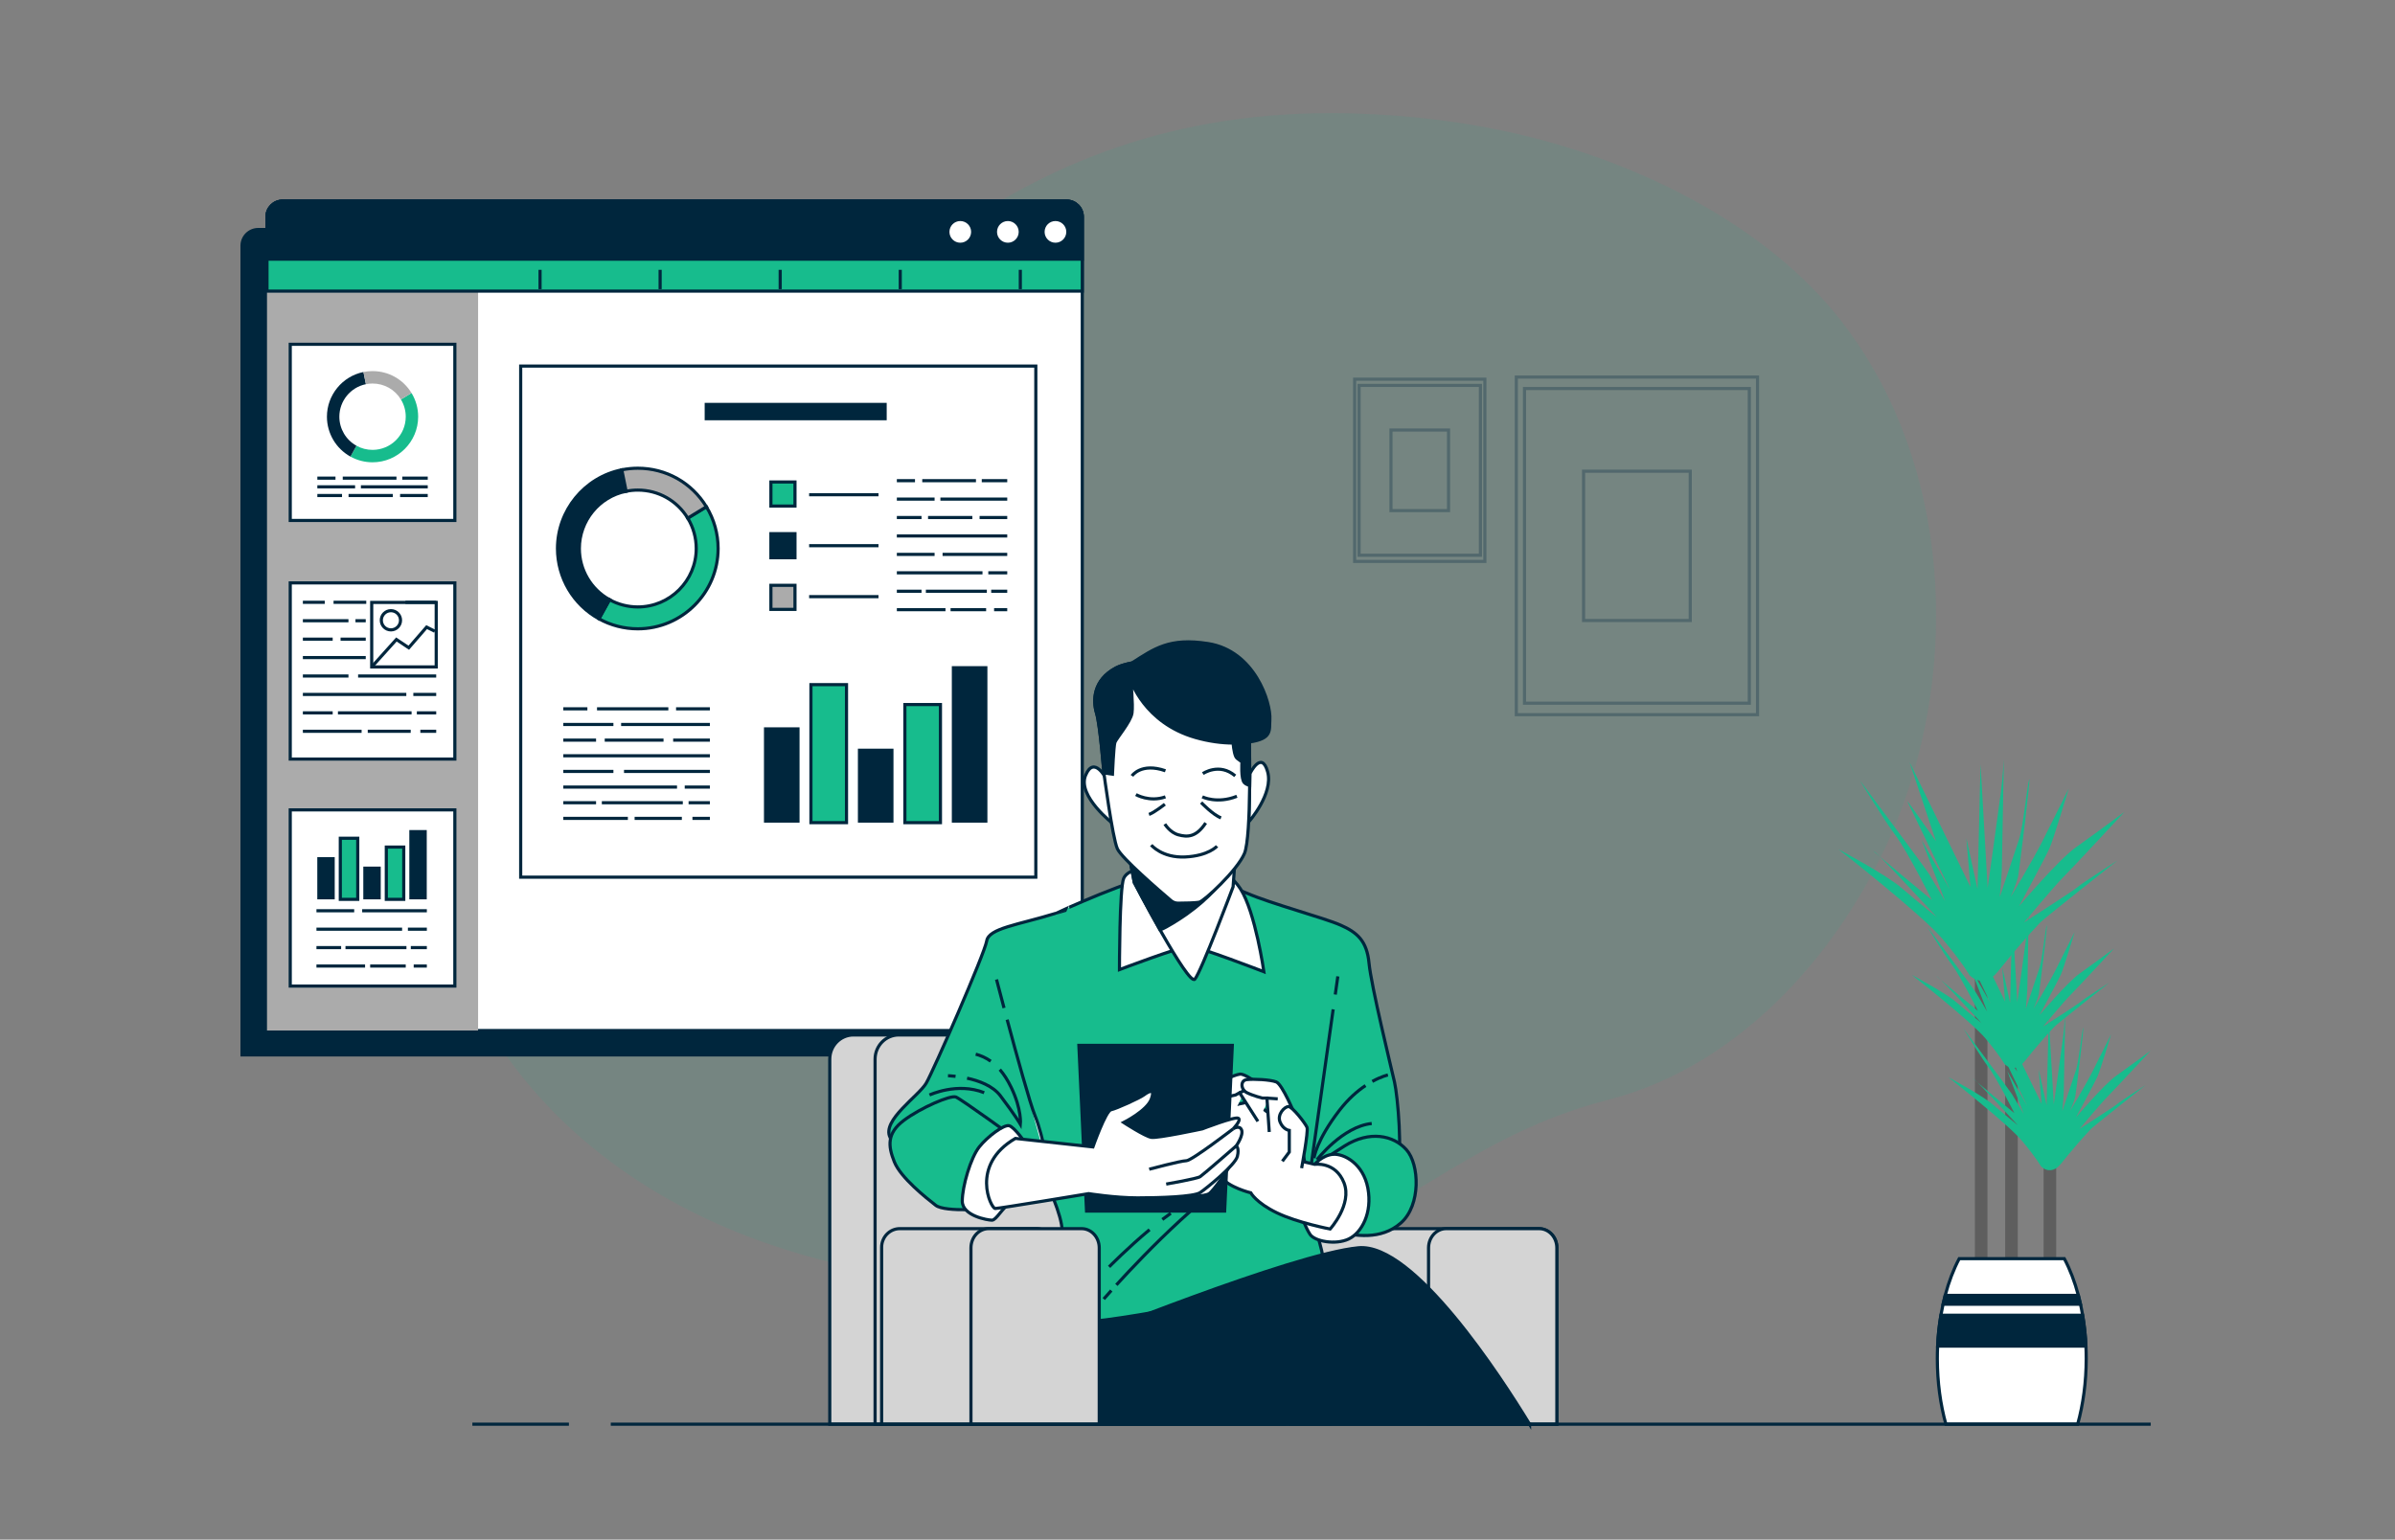<svg width="762" height="490" viewBox="0 0 762 490" fill="none" xmlns="http://www.w3.org/2000/svg">
<rect x="0" y="0" width="762" height="490" fill="#808080" stroke="none"/>
<path d="M601.914 265.133C586.674 300.463 555.533 338.702 511.713 350.024C445.501 367.135 437.592 413.328 319 409.044C300.509 408.377 283.42 406.127 267.719 402.535C259.279 400.605 251.239 398.277 243.608 395.594C174.329 371.306 138.189 317.852 135.189 261.922C131.229 188.361 190.529 153.298 229.069 132.768C267.61 112.238 314.06 32.688 430.682 36.107C448.462 36.635 466.202 38.738 483.392 42.771C522.633 51.963 562.523 72.294 585.704 102.016C587.444 104.249 589.104 106.534 590.693 108.862C621.715 154.415 622.694 216.967 601.914 265.133Z" fill="#17BC8D" fill-opacity="0.1"/>
<g opacity="0.3">
<path d="M559.183 120H482.43V227.454H559.183V120Z" stroke="#00263D" stroke-miterlimit="10"/>
<path d="M556.571 123.655H485.039V223.8H556.571V123.655Z" stroke="#00263D" stroke-miterlimit="10"/>
<path d="M537.775 149.97H503.836V197.484H537.775V149.97Z" stroke="#00263D" stroke-miterlimit="10"/>
</g>
<g opacity="0.3">
<path d="M472.429 120.68H431V178.68H472.429V120.68Z" stroke="#00263D" stroke-miterlimit="10"/>
<path d="M471.02 122.653H432.41V176.707H471.02V122.653Z" stroke="#00263D" stroke-miterlimit="10"/>
<path d="M460.874 136.857H442.555V162.503H460.874V136.857Z" stroke="#00263D" stroke-miterlimit="10"/>
</g>
<path d="M639.977 405.205V327.722" stroke="#5E5E5E" stroke-width="4" stroke-miterlimit="10"/>
<path d="M630.336 406.771V299.76" stroke="#5E5E5E" stroke-width="4" stroke-miterlimit="10"/>
<path d="M652.199 407.293V369.708" stroke="#5E5E5E" stroke-width="4" stroke-miterlimit="10"/>
<path d="M626.591 310.312C626.591 310.312 624.656 306.766 618.208 299.028C611.76 291.29 585 270.334 585 270.334C585 270.334 600.153 278.394 604.989 282.585C609.825 286.776 616.273 291.935 616.273 291.935C616.273 291.935 598.218 272.268 596.284 270.978C594.349 269.688 614.661 286.454 614.661 286.454C614.661 286.454 606.923 270.978 603.054 265.82C599.185 260.661 591.77 248.41 591.77 248.41C591.77 248.41 612.727 276.46 613.694 278.072C614.661 279.684 618.852 286.777 618.852 286.777L611.437 267.432L620.465 283.23C620.465 283.23 607.569 256.47 606.924 255.18C606.279 253.89 615.951 267.754 615.951 267.754L607.568 242.606L626.913 282.262L625.623 266.786L629.17 282.907L630.137 243.251L632.394 282.585C632.394 282.585 635.941 257.437 636.585 252.279C637.23 247.12 637.552 241.64 637.552 241.64C637.552 241.64 636.907 275.815 636.907 276.783C636.907 277.75 636.262 285.488 636.262 285.488C636.262 285.488 641.098 270.98 642.388 267.111C643.678 263.242 644.967 250.023 645.612 248.089C646.257 246.155 642.388 277.751 642.065 279.04C641.743 280.33 640.775 283.231 639.808 285.166C638.841 287.1 646.901 273.559 649.803 267.756C652.705 261.953 658.186 250.991 658.186 250.991C658.186 250.991 653.35 267.112 652.06 270.013C650.77 272.915 642.388 288.39 642.388 288.39C642.388 288.39 654.962 273.559 660.443 269.69C665.924 265.821 675.919 258.406 675.919 258.406C675.919 258.406 659.799 275.816 656.574 279.04C653.35 282.264 644 293.548 644 293.548C644 293.548 660.12 283.231 661.088 282.264C662.055 281.297 673.662 273.881 673.662 273.881C673.662 273.881 650.26 292.371 649.159 293.548C639.809 303.543 636.585 308.379 634.651 310.313C632.717 312.246 629.493 313.214 626.591 310.312Z" fill="#17BC8D"/>
<path d="M637.719 338.575C637.719 338.575 636.351 336.066 631.79 330.593C627.229 325.12 608.301 310.296 608.301 310.296C608.301 310.296 619.02 315.997 622.44 318.962C625.861 321.927 630.422 325.576 630.422 325.576C630.422 325.576 617.651 311.665 616.283 310.753C614.915 309.841 629.282 321.7 629.282 321.7C629.282 321.7 623.809 310.753 621.072 307.105C618.335 303.456 613.09 294.79 613.09 294.79C613.09 294.79 627.913 314.631 628.597 315.771C629.281 316.911 632.246 321.928 632.246 321.928L627.001 308.245L633.386 319.419C633.386 319.419 624.264 300.491 623.808 299.578C623.352 298.666 630.193 308.472 630.193 308.472L624.264 290.684L637.947 318.734L637.035 307.787L639.544 319.19L640.228 291.14L641.824 318.962C641.824 318.962 644.333 301.174 644.789 297.525C645.245 293.876 645.473 289.999 645.473 289.999C645.473 289.999 645.017 314.173 645.017 314.857C645.017 315.541 644.561 321.015 644.561 321.015C644.561 321.015 647.982 310.753 648.894 308.016C649.806 305.279 650.718 295.929 651.175 294.561C651.631 293.193 648.894 315.542 648.666 316.454C648.438 317.366 647.754 319.419 647.07 320.787C646.386 322.155 652.087 312.577 654.14 308.472C656.193 304.367 660.069 296.613 660.069 296.613C660.069 296.613 656.648 308.016 655.736 310.068C654.824 312.12 648.894 323.067 648.894 323.067C648.894 323.067 657.788 312.577 661.665 309.84C665.542 307.103 672.612 301.858 672.612 301.858C672.612 301.858 661.21 314.173 658.929 316.453C656.648 318.733 650.035 326.715 650.035 326.715C650.035 326.715 661.438 319.417 662.122 318.733C662.806 318.049 671.016 312.804 671.016 312.804C671.016 312.804 654.463 325.882 653.684 326.715C647.07 333.785 644.79 337.205 643.422 338.574C642.052 339.943 639.771 340.628 637.719 338.575Z" fill="#17BC8D"/>
<path d="M649.324 371.138C649.324 371.138 647.956 368.629 643.395 363.156C638.834 357.683 619.906 342.859 619.906 342.859C619.906 342.859 630.624 348.56 634.045 351.525C637.466 354.49 642.027 358.138 642.027 358.138C642.027 358.138 629.256 344.227 627.888 343.315C626.52 342.403 640.887 354.261 640.887 354.261C640.887 354.261 635.414 343.315 632.677 339.666C629.94 336.017 624.695 327.351 624.695 327.351C624.695 327.351 639.518 347.191 640.203 348.332C640.887 349.472 643.852 354.489 643.852 354.489L638.607 340.806L644.992 351.98C644.992 351.98 635.87 333.052 635.414 332.14C634.958 331.228 641.799 341.034 641.799 341.034L635.87 323.246L649.553 351.296L648.641 340.349L651.15 351.751L651.834 323.701L653.43 351.523C653.43 351.523 655.939 333.735 656.395 330.086C656.851 326.437 657.079 322.56 657.079 322.56C657.079 322.56 656.623 346.734 656.623 347.418C656.623 348.102 656.167 353.575 656.167 353.575C656.167 353.575 659.588 343.313 660.5 340.576C661.412 337.839 662.324 328.489 662.781 327.121C663.237 325.753 660.5 348.102 660.272 349.014C660.044 349.926 659.36 351.979 658.676 353.347C657.992 354.715 663.693 345.137 665.745 341.032C667.798 336.927 671.674 329.173 671.674 329.173C671.674 329.173 668.253 340.576 667.341 342.628C666.429 344.68 660.499 355.627 660.499 355.627C660.499 355.627 669.393 345.137 673.27 342.4C677.147 339.663 684.216 334.418 684.216 334.418C684.216 334.418 672.813 346.733 670.533 349.013C668.253 351.294 661.639 359.275 661.639 359.275C661.639 359.275 673.041 351.977 673.726 351.293C674.41 350.609 682.62 345.364 682.62 345.364C682.62 345.364 666.067 358.443 665.288 359.275C658.675 366.345 656.394 369.765 655.026 371.134C653.657 372.507 651.376 373.191 649.324 371.138Z" fill="#17BC8D"/>
<path d="M661.035 453.258C662.772 447.02 663.757 439.915 663.757 432.37C663.757 431.043 663.729 429.723 663.666 428.423C663.512 425.024 663.153 421.731 662.62 418.592C662.416 417.398 662.192 416.226 661.939 415.081C661.728 414.126 661.504 413.192 661.258 412.272C660.106 407.925 658.597 403.979 656.792 400.58H623.352C621.547 403.979 620.037 407.925 618.886 412.272C618.64 413.192 618.416 414.126 618.205 415.081C617.952 416.226 617.727 417.398 617.524 418.592C616.99 421.731 616.632 425.024 616.478 428.423C616.415 429.722 616.387 431.042 616.387 432.37C616.387 439.916 617.373 447.02 619.109 453.258H661.035Z" fill="white" stroke="#00263D" stroke-miterlimit="10"/>
<path d="M661.257 412.272H618.885C618.639 413.192 618.415 414.126 618.204 415.081H661.939C661.728 414.126 661.503 413.192 661.257 412.272ZM662.62 418.592H617.523C616.989 421.731 616.631 425.024 616.477 428.423H663.667C663.511 425.024 663.153 421.731 662.62 418.592Z" fill="#00263D" stroke="#00263D" stroke-miterlimit="10"/>
<path d="M333.111 335.729H77V78.206C77 75.355 79.311 73.044 82.161 73.044H333.111V335.729Z" fill="#00263D" stroke="#00263D" stroke-miterlimit="10"/>
<path d="M344.343 327.973H84.949V68.979C84.949 66.229 87.179 64 89.928 64H339.364C342.114 64 344.343 66.229 344.343 68.979V327.973Z" fill="white" stroke="#00263D" stroke-miterlimit="10"/>
<path d="M152.108 327.973H84.949V68.979C84.949 66.229 87.179 64 89.928 64H147.13C149.879 64 152.108 66.229 152.108 68.979V327.973Z" fill="#ABABAB"/>
<path d="M344.343 92.65H84.949V68.979C84.949 66.229 87.179 64 89.928 64H339.364C342.114 64 344.343 66.229 344.343 68.979V92.65Z" fill="#17BC8D" stroke="#00263D" stroke-miterlimit="10"/>
<path d="M344.343 82.484H84.949V68.979C84.949 66.229 87.179 64 89.928 64H339.364C342.114 64 344.343 66.229 344.343 68.979V82.484Z" fill="#00263D" stroke="#00263D" stroke-miterlimit="10"/>
<path d="M309.477 73.799C309.477 71.618 307.709 69.849 305.527 69.849C303.347 69.849 301.578 71.617 301.578 73.799C301.578 75.98 303.346 77.748 305.527 77.748C307.708 77.748 309.477 75.98 309.477 73.799Z" fill="white" stroke="#00263D" stroke-miterlimit="10"/>
<path d="M324.614 73.799C324.614 71.618 322.846 69.849 320.664 69.849C318.483 69.849 316.715 71.617 316.715 73.799C316.715 75.98 318.483 77.748 320.664 77.748C322.846 77.748 324.614 75.98 324.614 73.799Z" fill="white" stroke="#00263D" stroke-miterlimit="10"/>
<path d="M339.754 73.799C339.754 71.618 337.986 69.849 335.805 69.849C333.623 69.849 331.855 71.617 331.855 73.799C331.855 75.98 333.623 77.748 335.805 77.748C337.985 77.748 339.754 75.98 339.754 73.799Z" fill="white" stroke="#00263D" stroke-miterlimit="10"/>
<path d="M171.824 92.034V85.873" stroke="#00263D" stroke-miterlimit="10"/>
<path d="M210.027 92.034V85.873" stroke="#00263D" stroke-miterlimit="10"/>
<path d="M248.227 92.034V85.873" stroke="#00263D" stroke-miterlimit="10"/>
<path d="M286.426 92.034V85.873" stroke="#00263D" stroke-miterlimit="10"/>
<path d="M324.629 92.034V85.873" stroke="#00263D" stroke-miterlimit="10"/>
<path d="M329.557 116.505H165.664V279.165H329.557V116.505Z" fill="white" stroke="#00263D" stroke-miterlimit="10"/>
<path d="M257.434 157.452H279.508" stroke="#00263D" stroke-miterlimit="10"/>
<path d="M257.434 173.67H279.508" stroke="#00263D" stroke-miterlimit="10"/>
<path d="M257.434 189.888H279.508" stroke="#00263D" stroke-miterlimit="10"/>
<path d="M215.098 225.589H225.859" stroke="#00263D" stroke-miterlimit="10"/>
<path d="M189.949 225.589H212.642" stroke="#00263D" stroke-miterlimit="10"/>
<path d="M179.219 225.589H186.885" stroke="#00263D" stroke-miterlimit="10"/>
<path d="M197.617 230.57H225.857" stroke="#00263D" stroke-miterlimit="10"/>
<path d="M179.219 230.57H195.164" stroke="#00263D" stroke-miterlimit="10"/>
<path d="M214.176 235.551H225.857" stroke="#00263D" stroke-miterlimit="10"/>
<path d="M192.402 235.551H211.107" stroke="#00263D" stroke-miterlimit="10"/>
<path d="M179.219 235.551H189.645" stroke="#00263D" stroke-miterlimit="10"/>
<path d="M179.219 240.531H225.857" stroke="#00263D" stroke-miterlimit="10"/>
<path d="M198.539 245.513H225.859" stroke="#00263D" stroke-miterlimit="10"/>
<path d="M179.219 245.513H195.164" stroke="#00263D" stroke-miterlimit="10"/>
<path d="M217.855 250.493H225.857" stroke="#00263D" stroke-miterlimit="10"/>
<path d="M179.219 250.493H215.402" stroke="#00263D" stroke-miterlimit="10"/>
<path d="M219.082 255.475H225.857" stroke="#00263D" stroke-miterlimit="10"/>
<path d="M191.484 255.475H217.243" stroke="#00263D" stroke-miterlimit="10"/>
<path d="M179.219 255.475H189.645" stroke="#00263D" stroke-miterlimit="10"/>
<path d="M220.309 260.455H225.857" stroke="#00263D" stroke-miterlimit="10"/>
<path d="M201.91 260.455H216.935" stroke="#00263D" stroke-miterlimit="10"/>
<path d="M179.219 260.455H199.764" stroke="#00263D" stroke-miterlimit="10"/>
<path d="M312.363 152.98H320.467" stroke="#00263D" stroke-miterlimit="10"/>
<path d="M293.426 152.98H310.514" stroke="#00263D" stroke-miterlimit="10"/>
<path d="M285.344 152.98H291.117" stroke="#00263D" stroke-miterlimit="10"/>
<path d="M299.199 158.845H320.466" stroke="#00263D" stroke-miterlimit="10"/>
<path d="M285.344 158.845H297.352" stroke="#00263D" stroke-miterlimit="10"/>
<path d="M311.668 164.709H320.465" stroke="#00263D" stroke-miterlimit="10"/>
<path d="M295.273 164.709H309.36" stroke="#00263D" stroke-miterlimit="10"/>
<path d="M285.344 164.709H293.195" stroke="#00263D" stroke-miterlimit="10"/>
<path d="M285.344 170.574H320.466" stroke="#00263D" stroke-miterlimit="10"/>
<path d="M299.891 176.439H320.465" stroke="#00263D" stroke-miterlimit="10"/>
<path d="M285.344 176.439H297.352" stroke="#00263D" stroke-miterlimit="10"/>
<path d="M314.441 182.304H320.467" stroke="#00263D" stroke-miterlimit="10"/>
<path d="M285.344 182.304H312.593" stroke="#00263D" stroke-miterlimit="10"/>
<path d="M315.363 188.168H320.465" stroke="#00263D" stroke-miterlimit="10"/>
<path d="M294.578 188.168H313.976" stroke="#00263D" stroke-miterlimit="10"/>
<path d="M285.344 188.168H293.195" stroke="#00263D" stroke-miterlimit="10"/>
<path d="M316.285 194.032H320.464" stroke="#00263D" stroke-miterlimit="10"/>
<path d="M302.434 194.032H313.749" stroke="#00263D" stroke-miterlimit="10"/>
<path d="M285.344 194.032H300.816" stroke="#00263D" stroke-miterlimit="10"/>
<path d="M202.922 200.124C198.592 200.124 194.313 199.021 190.547 196.933L193.921 190.847C196.658 192.364 199.771 193.166 202.923 193.166C213.176 193.166 221.517 184.825 221.517 174.571C221.517 171.149 220.581 167.806 218.811 164.903L224.751 161.28C227.188 165.274 228.476 169.871 228.476 174.572C228.475 188.661 217.012 200.124 202.922 200.124Z" fill="#17BC8D" stroke="#00263D" stroke-miterlimit="10"/>
<path d="M190.55 196.933C182.421 192.426 177.371 183.857 177.371 174.571C177.371 162.461 185.974 151.928 197.828 149.527L199.209 156.347C190.587 158.093 184.329 165.757 184.329 174.571C184.329 181.329 188.005 187.566 193.923 190.847L190.55 196.933Z" fill="#00263D" stroke="#00263D" stroke-miterlimit="10"/>
<path d="M218.814 164.903C215.404 159.314 209.464 155.976 202.926 155.976C201.674 155.976 200.424 156.101 199.21 156.347L197.828 149.528C199.495 149.19 201.211 149.019 202.926 149.019C211.91 149.019 220.07 153.603 224.754 161.281L218.814 164.903Z" fill="#ABABAB" stroke="#00263D" stroke-miterlimit="10"/>
<path d="M252.932 153.398H245.273V161.056H252.932V153.398Z" fill="#17BC8D" stroke="#00263D" stroke-miterlimit="10"/>
<path d="M252.932 169.841H245.273V177.499H252.932V169.841Z" fill="#00263D" stroke="#00263D" stroke-miterlimit="10"/>
<path d="M252.932 186.284H245.273V193.942H252.932V186.284Z" fill="#ABABAB" stroke="#00263D" stroke-miterlimit="10"/>
<path d="M254.386 231.477H243.066V261.814H254.386V231.477Z" fill="#00263D"/>
<path d="M269.328 217.892H258.008V261.814H269.328V217.892Z" fill="#17BC8D" stroke="#00263D" stroke-miterlimit="10"/>
<path d="M284.273 238.269H272.953V261.814H284.273V238.269Z" fill="#00263D"/>
<path d="M299.215 224.231H287.895V261.814H299.215V224.231Z" fill="#17BC8D" stroke="#00263D" stroke-miterlimit="10"/>
<path d="M314.156 212.006H302.836V261.814H314.156V212.006Z" fill="#00263D"/>
<path d="M282.116 128.211H224.199V133.756H282.116V128.211Z" fill="#00263D"/>
<path d="M144.716 109.573H92.344V165.641H144.716V109.573Z" fill="white" stroke="#00263D" stroke-miterlimit="10"/>
<path d="M118.532 147.13C116.073 147.13 113.643 146.504 111.504 145.317L113.42 141.861C114.974 142.723 116.742 143.178 118.532 143.178C124.355 143.178 129.092 138.441 129.092 132.618C129.092 130.675 128.56 128.777 127.555 127.128L130.928 125.071C132.313 127.339 133.044 129.95 133.044 132.619C133.043 140.62 126.533 147.13 118.532 147.13Z" fill="#17BC8D"/>
<path d="M111.5 145.317C106.883 142.758 104.016 137.892 104.016 132.618C104.016 125.741 108.901 119.759 115.633 118.396L116.418 122.269C111.522 123.261 107.968 127.614 107.968 132.618C107.968 136.456 110.055 139.998 113.416 141.861L111.5 145.317Z" fill="#00263D"/>
<path d="M127.551 127.129C125.614 123.954 122.241 122.059 118.528 122.059C117.816 122.059 117.106 122.13 116.418 122.27L115.633 118.396C116.58 118.204 117.554 118.107 118.528 118.107C123.629 118.107 128.264 120.711 130.923 125.071L127.551 127.129Z" fill="#ABABAB"/>
<path d="M127.988 152.172H136.092" stroke="#00263D" stroke-miterlimit="10"/>
<path d="M109.051 152.172H126.139" stroke="#00263D" stroke-miterlimit="10"/>
<path d="M100.969 152.172H106.742" stroke="#00263D" stroke-miterlimit="10"/>
<path d="M114.824 154.938H136.092" stroke="#00263D" stroke-miterlimit="10"/>
<path d="M100.969 154.938H112.977" stroke="#00263D" stroke-miterlimit="10"/>
<path d="M127.293 157.704H136.09" stroke="#00263D" stroke-miterlimit="10"/>
<path d="M110.898 157.704H124.984" stroke="#00263D" stroke-miterlimit="10"/>
<path d="M100.969 157.704H108.82" stroke="#00263D" stroke-miterlimit="10"/>
<path d="M144.716 185.511H92.344V241.58H144.716V185.511Z" fill="white" stroke="#00263D" stroke-miterlimit="10"/>
<path d="M128.996 191.687H138.785" stroke="#00263D" stroke-miterlimit="10"/>
<path d="M106.125 191.687H116.529" stroke="#00263D" stroke-miterlimit="10"/>
<path d="M96.363 191.687H103.336" stroke="#00263D" stroke-miterlimit="10"/>
<path d="M113.098 197.552H116.365" stroke="#00263D" stroke-miterlimit="10"/>
<path d="M96.363 197.552H110.866" stroke="#00263D" stroke-miterlimit="10"/>
<path d="M108.355 203.416H116.365" stroke="#00263D" stroke-miterlimit="10"/>
<path d="M96.363 203.416H105.846" stroke="#00263D" stroke-miterlimit="10"/>
<path d="M96.363 209.28H116.365" stroke="#00263D" stroke-miterlimit="10"/>
<path d="M113.934 215.145H138.784" stroke="#00263D" stroke-miterlimit="10"/>
<path d="M96.363 215.145H110.866" stroke="#00263D" stroke-miterlimit="10"/>
<path d="M131.508 221.01H138.786" stroke="#00263D" stroke-miterlimit="10"/>
<path d="M96.363 221.01H129.275" stroke="#00263D" stroke-miterlimit="10"/>
<path d="M132.625 226.875H138.788" stroke="#00263D" stroke-miterlimit="10"/>
<path d="M107.52 226.875H130.949" stroke="#00263D" stroke-miterlimit="10"/>
<path d="M96.363 226.875H105.846" stroke="#00263D" stroke-miterlimit="10"/>
<path d="M133.738 232.739H138.786" stroke="#00263D" stroke-miterlimit="10"/>
<path d="M117.004 232.739H130.671" stroke="#00263D" stroke-miterlimit="10"/>
<path d="M96.363 232.739H115.05" stroke="#00263D" stroke-miterlimit="10"/>
<path d="M138.788 191.729H118.262V212.255H138.788V191.729Z" stroke="#00263D" stroke-miterlimit="10"/>
<path d="M118.262 212.255L126.122 203.52L130.053 206.141L135.731 199.59L138.351 200.9" stroke="#00263D" stroke-miterlimit="10"/>
<path d="M124.377 200.463C126.065 200.463 127.434 199.095 127.434 197.406C127.434 195.718 126.065 194.35 124.377 194.35C122.689 194.35 121.32 195.718 121.32 197.406C121.32 199.095 122.689 200.463 124.377 200.463Z" stroke="#00263D" stroke-miterlimit="10"/>
<path d="M144.716 257.753H92.344V313.822H144.716V257.753Z" fill="white" stroke="#00263D" stroke-miterlimit="10"/>
<path d="M115.23 289.856H135.805" stroke="#00263D" stroke-miterlimit="10"/>
<path d="M100.684 289.856H112.692" stroke="#00263D" stroke-miterlimit="10"/>
<path d="M129.781 295.721H135.807" stroke="#00263D" stroke-miterlimit="10"/>
<path d="M100.684 295.721H127.933" stroke="#00263D" stroke-miterlimit="10"/>
<path d="M130.703 301.585H135.806" stroke="#00263D" stroke-miterlimit="10"/>
<path d="M109.918 301.585H129.316" stroke="#00263D" stroke-miterlimit="10"/>
<path d="M100.684 301.585H108.535" stroke="#00263D" stroke-miterlimit="10"/>
<path d="M131.625 307.449H135.803" stroke="#00263D" stroke-miterlimit="10"/>
<path d="M117.773 307.449H129.089" stroke="#00263D" stroke-miterlimit="10"/>
<path d="M100.684 307.449H116.155" stroke="#00263D" stroke-miterlimit="10"/>
<path d="M106.495 272.795H100.949V286.228H106.495V272.795Z" fill="#00263D"/>
<path d="M113.82 266.78H108.273V286.227H113.82V266.78Z" fill="#17BC8D" stroke="#00263D" stroke-miterlimit="10"/>
<path d="M121.136 275.802H115.59V286.227H121.136V275.802Z" fill="#00263D"/>
<path d="M128.456 269.587H122.91V286.227H128.456V269.587Z" fill="#17BC8D" stroke="#00263D" stroke-miterlimit="10"/>
<path d="M135.777 264.174H130.23V286.228H135.777V264.174Z" fill="#00263D"/>
<path d="M408.537 453.258V337.099C408.537 332.839 405.163 329.385 401.002 329.385H271.535C267.374 329.385 264 332.839 264 337.099V453.258H408.537Z" fill="#D4D4D4" stroke="#00263D" stroke-miterlimit="10"/>
<path d="M422.955 453.258V337.099C422.955 332.839 419.581 329.385 415.42 329.385H285.953C281.792 329.385 278.418 332.839 278.418 337.099V453.258H422.955Z" fill="#D4D4D4" stroke="#00263D" stroke-miterlimit="10"/>
<path d="M495.328 453.257V396.959C495.328 393.682 492.733 391.025 489.532 391.025H416.394C413.193 391.025 410.598 393.682 410.598 396.959V453.257H495.328Z" fill="#D4D4D4" stroke="#00263D" stroke-miterlimit="10"/>
<path d="M495.327 453.257V397.149C495.327 393.767 492.812 391.026 489.71 391.026H460.129C457.027 391.026 454.512 393.768 454.512 397.149V453.257H495.327Z" fill="#D4D4D4" stroke="#00263D" stroke-miterlimit="10"/>
<path d="M481.154 453.258C468.158 444.954 437.214 424.823 430.845 417.392C422.735 407.931 421.046 404.89 414.626 405.228C408.206 405.566 342.653 414.689 342.653 414.689C342.653 414.689 338.26 420.095 337.247 426.853C336.403 432.477 343.277 448.151 345.61 453.258H481.154Z" fill="#00263D" stroke="#00263D" stroke-miterlimit="10"/>
<path d="M368.671 278.852C369.683 278.905 388.945 280.879 396.717 284.258C404.489 287.637 421.046 292.03 426.452 294.395C431.858 296.76 434.899 299.464 435.575 306.559C436.251 313.655 442.671 340.011 443.685 344.404C444.699 348.797 446.388 367.381 444.361 373.126C442.334 378.87 418.343 379.546 418.343 379.546C418.343 379.546 418.005 388.669 419.357 393.738C420.709 398.807 424.088 406.916 412.937 408.944C401.786 410.971 344.343 423.136 340.288 420.433C336.233 417.73 337.923 396.78 337.923 391.711C337.923 386.643 332.855 376.168 332.855 376.168C332.855 376.168 324.407 378.195 318.663 380.899C312.919 383.602 305.485 382.251 296.024 379.21C286.563 376.169 285.887 367.383 283.184 361.977C280.481 356.571 292.307 348.799 294.673 344.744C297.038 340.689 313.258 303.52 313.933 299.465C314.609 295.41 323.732 294.396 335.897 290.679C335.895 290.679 362.251 278.514 368.671 278.852Z" fill="#17BC8D" stroke="#00263D" stroke-miterlimit="10"/>
<path d="M355.188 408.931C363.998 399.27 385.483 376.8 401.051 369.513" stroke="#00263D" stroke-miterlimit="10"/>
<path d="M351.176 413.422C351.176 413.422 352.039 412.423 353.571 410.718" stroke="#00263D" stroke-miterlimit="10"/>
<path d="M369.809 388.11C370.704 387.426 371.601 386.765 372.49 386.139" stroke="#00263D" stroke-miterlimit="10"/>
<path d="M352.879 403.19C352.879 403.19 358.801 397.148 365.752 391.354" stroke="#00263D" stroke-miterlimit="10"/>
<path d="M320.438 324.514C323.463 335.802 327.666 351.073 329.312 355.112C332.008 361.731 333.723 373.007 333.723 373.007" fill="white"/>
<path d="M320.438 324.514C323.463 335.802 327.666 351.073 329.312 355.112C332.008 361.731 333.723 373.007 333.723 373.007" stroke="#00263D" stroke-miterlimit="10"/>
<path d="M317.055 311.725C317.055 311.725 318.03 315.475 319.445 320.796Z" fill="white"/>
<path d="M317.055 311.725C317.055 311.725 318.03 315.475 319.445 320.796" stroke="#00263D" stroke-miterlimit="10"/>
<path d="M315.217 337.737C313.598 336.58 311.975 335.913 310.438 335.503" stroke="#00263D" stroke-miterlimit="10"/>
<path d="M307.688 343.141C311.381 343.933 315.84 345.528 318.281 348.74C322.939 354.868 324.655 357.81 324.655 357.81C324.655 357.81 325.145 353.152 321.713 346.044C320.575 343.688 319.357 341.843 318.102 340.394" stroke="#00263D" stroke-miterlimit="10"/>
<path d="M301.609 342.366C301.609 342.366 302.559 342.385 304.028 342.55" stroke="#00263D" stroke-miterlimit="10"/>
<path d="M295.727 348.494C295.727 348.494 304.552 344.327 313.131 347.759" stroke="#00263D" stroke-miterlimit="10"/>
<path d="M424.166 321.23L416.578 374.968" stroke="#00263D" stroke-miterlimit="10"/>
<path d="M425.647 310.744L424.832 316.517" stroke="#00263D" stroke-miterlimit="10"/>
<path d="M436.617 344.174C439.559 342.55 441.581 342.121 441.581 342.121" stroke="#00263D" stroke-miterlimit="10"/>
<path d="M418.047 368.594C418.047 368.594 418.782 362.956 426.136 353.396C428.967 349.715 431.908 347.197 434.454 345.492" stroke="#00263D" stroke-miterlimit="10"/>
<path d="M419.027 369.084C419.027 369.084 427.116 358.543 436.431 357.563" stroke="#00263D" stroke-miterlimit="10"/>
<path d="M364.616 276.149C364.616 276.149 358.872 276.487 357.52 279.528C356.168 282.569 356.168 308.588 356.168 308.588C356.168 308.588 375.766 301.154 378.469 301.154C381.172 301.154 402.122 309.264 402.122 309.264C402.122 309.264 399.419 290.342 394.688 282.908C389.958 275.474 381.848 275.812 379.145 275.812C376.442 275.812 364.616 276.149 364.616 276.149Z" fill="white" stroke="#00263D" stroke-miterlimit="10"/>
<path d="M359.547 273.784L360.899 280.88C360.899 280.88 378.132 313.994 380.159 311.629C382.186 309.264 392.324 282.232 392.324 282.232L393 272.771C393 272.771 384.89 278.177 380.16 278.177C375.43 278.177 360.9 270.405 360.9 270.405L359.547 273.784Z" fill="white" stroke="#00263D" stroke-miterlimit="10"/>
<path d="M392.999 272.77C392.999 272.77 384.889 278.176 380.159 278.176C375.429 278.176 360.899 270.404 360.899 270.404L359.547 273.783L360.899 280.879C360.899 280.879 364.788 288.351 369.088 295.943C369.73 295.696 370.385 295.394 371.059 295.017C389.896 284.468 392.999 272.77 392.999 272.77Z" fill="#00263D" stroke="#00263D" stroke-miterlimit="10"/>
<path d="M351.997 247.938C351.997 247.938 348.109 240.163 345.388 246.772C342.667 253.381 354.329 262.322 354.329 262.322L351.997 247.938Z" fill="white" stroke="#00263D" stroke-miterlimit="10"/>
<path d="M397.685 246.205C397.685 246.205 401.368 238.608 403.312 245.606C405.256 252.603 397.324 261.545 397.324 261.545L397.685 246.205Z" fill="white" stroke="#00263D" stroke-miterlimit="10"/>
<path d="M351.218 245.995C351.218 245.995 353.939 266.599 355.494 270.097C356.82 273.08 369.005 283.587 372.567 286.618C373.196 287.154 373.989 287.446 374.816 287.444C376.793 287.437 380.486 287.386 381.606 287.106C383.161 286.717 393.592 277.095 395.924 271.653C398.256 266.211 397.479 234.722 397.479 234.722C397.479 234.722 396.313 214.118 393.98 211.397C391.647 208.676 362.491 208.676 355.105 212.563C347.719 216.45 347.719 223.059 348.885 226.947C350.051 230.833 351.218 245.995 351.218 245.995Z" fill="white" stroke="#00263D" stroke-miterlimit="10"/>
<path d="M384.383 204.824C372.006 202.87 367.286 206.454 360.167 210.982C358.051 211.411 356.294 211.936 355.105 212.562C347.719 216.449 347.719 223.058 348.885 226.946C350.051 230.833 351.218 245.995 351.218 245.995L353.939 246.384C353.939 246.384 354.328 237.443 354.716 236.276C355.105 235.11 359.77 229.667 360.159 226.946C360.548 224.225 359.77 216.45 359.77 216.45C359.77 216.45 364.046 230.056 380.374 234.721C384.651 235.943 388.684 236.466 392.32 236.483C392.536 238.713 392.918 240.825 393.592 241.33C395.147 242.496 395.147 242.496 395.147 242.496C395.147 242.496 394.758 247.939 395.925 249.105C396.368 249.548 396.98 249.822 397.589 249.928C397.638 244.019 397.557 238.612 397.51 236.139C404.883 235.088 403.783 232.359 404.019 229.063C404.406 223.621 399.155 207.156 384.383 204.824Z" fill="#00263D" stroke="#00263D" stroke-miterlimit="10"/>
<path d="M370.613 262.267C370.613 262.267 372.237 264.974 374.944 265.696C377.651 266.418 380.538 266.598 383.607 261.906" stroke="#00263D" stroke-miterlimit="10"/>
<path d="M366.285 268.944C366.285 268.944 369.714 273.095 377.113 272.734C384.512 272.373 387.219 269.305 387.219 269.305" stroke="#00263D" stroke-miterlimit="10"/>
<path d="M361.41 252.882C361.41 252.882 365.741 255.409 370.794 253.604" stroke="#00263D" stroke-miterlimit="10"/>
<path d="M382.527 253.604C382.527 253.604 387.219 255.95 393.536 253.423" stroke="#00263D" stroke-miterlimit="10"/>
<path d="M360.148 246.927C360.148 246.927 363.035 242.596 370.796 245.303" stroke="#00263D" stroke-miterlimit="10"/>
<path d="M382.707 246.205C382.707 246.205 387.941 242.596 392.994 246.927" stroke="#00263D" stroke-miterlimit="10"/>
<path d="M370.615 255.95C370.615 255.95 367.186 258.657 365.562 259.198" stroke="#00263D" stroke-miterlimit="10"/>
<path d="M382.164 255.409C382.164 255.409 385.954 259.379 388.48 260.282" stroke="#00263D" stroke-miterlimit="10"/>
<path d="M415.106 373.252C415.106 373.252 420.009 369.576 427.853 364.673C435.697 359.77 443.296 361.24 447.463 365.898C451.63 370.555 452.121 383.548 445.747 389.186C439.374 394.824 430.794 393.352 425.401 391.881C420.008 390.41 413.39 384.773 412.899 383.548C412.409 382.323 415.106 373.252 415.106 373.252Z" fill="#17BC8D" stroke="#00263D" stroke-miterlimit="10"/>
<path d="M418.291 370.556C418.291 370.556 420.742 367.614 424.174 367.369C427.606 367.124 433.734 370.311 435.205 378.155C436.676 385.999 433.244 392.373 429.077 394.334C424.91 396.295 418.291 395.069 416.82 392.863C415.349 390.657 413.879 386.49 413.879 386.49L418.291 370.556Z" fill="white" stroke="#00263D" stroke-miterlimit="10"/>
<path d="M413.635 362.222C413.635 362.222 400.153 351.191 398.682 350.701C397.211 350.211 386.916 353.397 386.916 353.397L389.613 363.447C389.613 363.447 388.387 364.427 384.465 360.996C380.543 357.564 378.092 352.907 376.621 354.378C375.15 355.849 374.415 358.79 377.847 362.467C381.279 366.144 385.936 371.047 388.388 374.478C390.839 377.91 397.948 379.626 397.948 379.626C397.948 379.626 399.664 382.813 406.283 385.999C412.901 389.186 423.197 391.147 423.197 391.147C423.197 391.147 430.306 383.303 427.609 376.439C424.913 369.575 418.294 370.556 418.294 370.556L415.107 369.821L413.635 362.222Z" fill="white" stroke="#00263D" stroke-miterlimit="10"/>
<path d="M395.412 348.526C395.412 348.526 387.381 342.024 385.307 342.321C383.234 342.618 378.601 344.875 376.783 346.149C374.966 347.424 376.593 349.886 378.784 349.804C380.975 349.722 383.908 348.955 383.908 348.955L385.198 348.249L391.023 357.357" fill="white"/>
<path d="M395.412 348.526C395.412 348.526 387.381 342.024 385.307 342.321C383.234 342.618 378.601 344.875 376.783 346.149C374.966 347.424 376.593 349.886 378.784 349.804C380.975 349.722 383.908 348.955 383.908 348.955L385.198 348.249L391.023 357.357" stroke="#00263D" stroke-miterlimit="10"/>
<path d="M385.199 348.248L388.327 346.815" stroke="#00263D" stroke-miterlimit="10"/>
<path d="M404.608 348.055C404.608 348.055 396.577 341.553 394.503 341.85C392.43 342.147 387.797 344.404 385.979 345.678C384.162 346.953 385.789 349.415 387.98 349.333C390.171 349.251 393.104 348.484 393.104 348.484L394.394 347.778L400.219 356.885" fill="white"/>
<path d="M404.608 348.055C404.608 348.055 396.577 341.553 394.503 341.85C392.43 342.147 387.797 344.404 385.979 345.678C384.162 346.953 385.789 349.415 387.98 349.333C390.171 349.251 393.104 348.484 393.104 348.484L394.394 347.778L400.219 356.885" stroke="#00263D" stroke-miterlimit="10"/>
<path d="M394.395 347.777L397.523 346.344" stroke="#00263D" stroke-miterlimit="10"/>
<path d="M411.918 354.622C411.918 354.622 407.996 345.062 406.035 344.326C404.074 343.591 398.926 343.345 396.72 343.591C394.514 343.836 394.759 346.778 396.72 347.758C398.681 348.738 401.623 349.474 401.623 349.474H403.094L403.83 360.26" fill="white"/>
<path d="M411.918 354.622C411.918 354.622 407.996 345.062 406.035 344.326C404.074 343.591 398.926 343.345 396.72 343.591C394.514 343.836 394.759 346.778 396.72 347.758C398.681 348.738 401.623 349.474 401.623 349.474H403.094L403.83 360.26" stroke="#00263D" stroke-miterlimit="10"/>
<path d="M403.094 349.475L406.526 349.72" stroke="#00263D" stroke-miterlimit="10"/>
<path d="M414.125 371.782C414.125 371.782 416.331 360.016 415.841 358.79C415.351 357.564 411.183 352.172 409.958 352.172C408.732 352.172 406.281 354.623 407.262 357.075C408.243 359.527 410.204 359.772 410.204 359.772V366.636L407.998 369.578" fill="white"/>
<path d="M414.125 371.782C414.125 371.782 416.331 360.016 415.841 358.79C415.351 357.564 411.183 352.172 409.958 352.172C408.732 352.172 406.281 354.623 407.262 357.075C408.243 359.527 410.204 359.772 410.204 359.772V366.636L407.998 369.578" stroke="#00263D" stroke-miterlimit="10"/>
<path d="M389.637 385.447H345.696L343.254 332.694H392.078L389.637 385.447Z" fill="#00263D" stroke="#00263D" stroke-miterlimit="10"/>
<path d="M323.055 362.314C323.055 362.314 305.822 349.812 304.133 349.136C302.443 348.46 292.982 352.515 287.576 356.57C282.17 360.625 282.507 364.68 284.535 369.748C286.562 374.817 294.672 381.237 297.713 383.602C300.754 385.967 315.284 384.616 315.284 384.616L323.055 362.314Z" fill="#17BC8D" stroke="#00263D" stroke-miterlimit="10"/>
<path d="M326.433 364.003C326.433 364.003 322.716 358.597 321.027 358.259C319.337 357.921 314.269 361.638 311.566 365.017C308.863 368.396 306.16 377.519 306.16 382.25C306.16 386.981 314.27 388.332 315.621 388.332C316.973 388.332 319 384.277 321.365 382.926C323.73 381.574 326.433 364.003 326.433 364.003Z" fill="white" stroke="#00263D" stroke-miterlimit="10"/>
<path d="M377.112 380.852C377.112 380.852 383.24 380.852 384.711 379.871C386.182 378.891 390.839 372.027 391.575 370.556C392.31 369.085 389.369 369.085 387.653 372.272C385.937 375.459 379.319 377.91 377.603 378.89C375.887 379.87 371.965 380.606 371.965 380.606L377.112 380.852Z" fill="white" stroke="#00263D" stroke-miterlimit="10"/>
<path d="M323.056 362.313L347.723 365.016C347.723 365.016 351.778 353.527 353.467 353.189C355.156 352.851 362.59 349.472 363.942 348.458C365.294 347.444 367.659 346.093 366.307 349.81C364.955 353.527 357.522 357.244 357.522 357.244C357.522 357.244 364.28 361.637 366.307 361.975C368.335 362.313 382.526 359.272 382.526 359.272C382.526 359.272 393.001 355.217 394.015 355.893C395.029 356.569 392.326 359.272 392.326 359.272C392.326 359.272 394.353 357.92 395.029 359.61C395.705 361.299 393.339 364.678 393.339 364.678C393.339 364.678 394.353 365.354 393.677 368.057C393.001 370.76 383.878 378.194 381.85 379.546C379.823 380.898 369.01 381.236 361.914 381.236C354.818 381.236 346.371 379.884 346.371 379.884C346.371 379.884 317.987 384.615 316.636 384.615C315.285 384.615 308.527 370.76 323.056 362.313Z" fill="white" stroke="#00263D" stroke-miterlimit="10"/>
<path d="M392.327 359.272C392.327 359.272 379.149 369.409 377.459 369.409C375.769 369.409 365.633 372.112 365.633 372.112" fill="white"/>
<path d="M392.327 359.272C392.327 359.272 379.149 369.409 377.459 369.409C375.769 369.409 365.633 372.112 365.633 372.112" stroke="#00263D" stroke-miterlimit="10"/>
<path d="M393.341 364.679C393.341 364.679 382.866 373.802 381.852 374.478C380.838 375.154 371.039 376.843 371.039 376.843" fill="white"/>
<path d="M393.341 364.679C393.341 364.679 382.866 373.802 381.852 374.478C380.838 375.154 371.039 376.843 371.039 376.843" stroke="#00263D" stroke-miterlimit="10"/>
<path d="M486.652 453.258C477.566 438.351 449.801 395.441 432.198 397.117C410.91 399.144 342.992 426.852 342.992 426.852L466.216 453.257H486.652V453.258Z" fill="#00263D" stroke="#00263D" stroke-miterlimit="10"/>
<path d="M335.543 453.257V396.959C335.543 393.682 332.948 391.025 329.747 391.025H286.296C283.095 391.025 280.5 393.682 280.5 396.959V453.257H335.543Z" fill="#D4D4D4" stroke="#00263D" stroke-miterlimit="10"/>
<path d="M349.737 453.257V397.149C349.737 393.767 347.222 391.026 344.12 391.026H314.539C311.437 391.026 308.922 393.768 308.922 397.149V453.257H349.737Z" fill="#D4D4D4" stroke="#00263D" stroke-miterlimit="10"/>
<path d="M181.009 453.258H150.285" stroke="#00263D" stroke-miterlimit="10"/>
<path d="M684.287 453.258H194.324" stroke="#00263D" stroke-miterlimit="10"/>
</svg>

